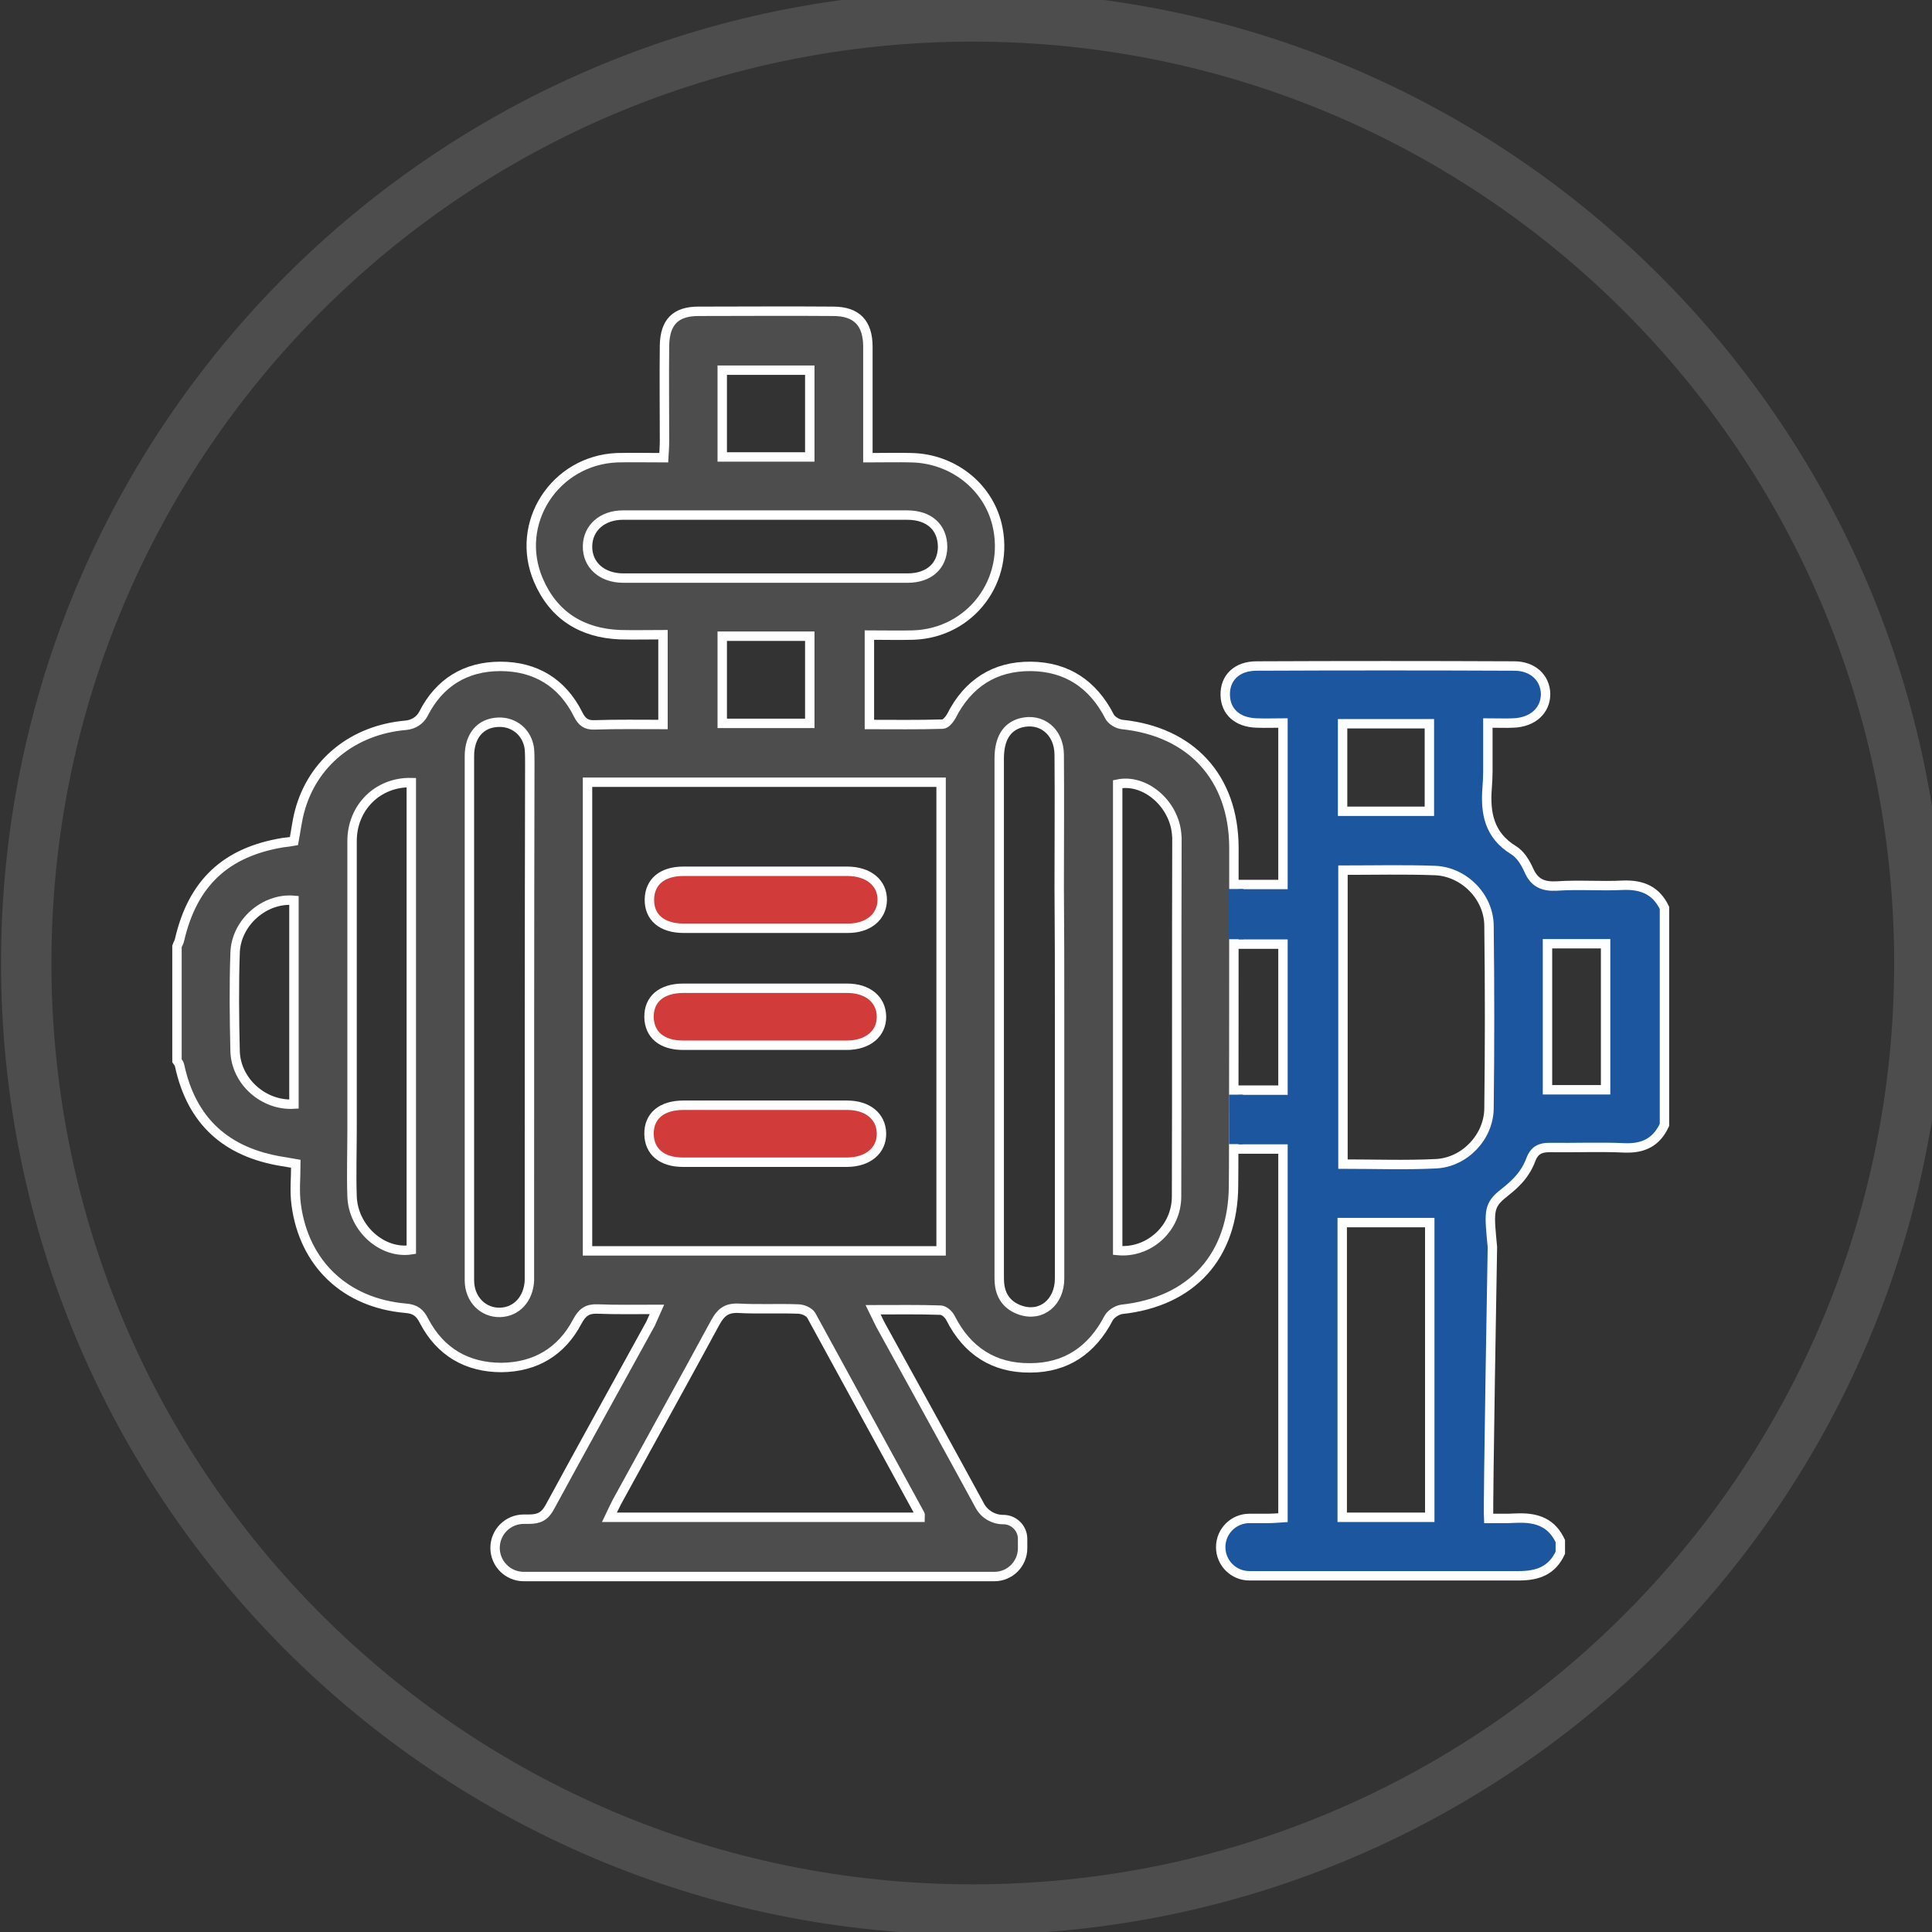 <?xml version="1.0" encoding="utf-8"?>
<!-- Generator: Adobe Illustrator 24.0.0, SVG Export Plug-In . SVG Version: 6.00 Build 0)  -->
<svg version="1.1" id="Layer_1" xmlns="http://www.w3.org/2000/svg" xmlns:xlink="http://www.w3.org/1999/xlink" x="0px" y="0px"
	 viewBox="0 0 512 512" style="enable-background:new 0 0 512 512;" xml:space="preserve">
<rect x="0" y="0" width="512" height="512" fill="#333333" stroke="none"/>
<style type="text/css">
	.st0{fill:#4D4D4D;stroke:#4D4D4D;stroke-width:6.654;stroke-miterlimit:10;}
	.st1{fill:#1C569F;stroke:#FFFFFF;stroke-width:2.495;stroke-miterlimit:10;}
	.st2{fill:#4D4D4D;stroke:#FFFFFF;stroke-width:2.495;stroke-miterlimit:10;}
	.st3{fill:#D13C3A;stroke:#FFFFFF;stroke-width:2.495;stroke-miterlimit:10;}
	.st4{fill:#1C569F;}
</style>
<g>
	<path class="st0" d="M257.8,1C117.4,1,3.6,114.8,3.6,255.2c0,140.4,113.8,254.2,254.2,254.2c140.4,0,254.2-113.8,254.2-254.2
		C512,114.8,398.2,1,257.8,1z M257.8,502.7c-136.7,0-247.5-110.8-247.5-247.5C10.3,118.5,121.1,7.7,257.8,7.7
		c136.7,0,247.5,110.8,247.5,247.5C505.3,391.9,394.5,502.7,257.8,502.7z"/>
	<g>
		<g>
			<path class="st1" d="M430.1,234.6c-5.8,0.3-11.7-0.2-17.5,0.2c-3.7,0.2-6-0.8-7.5-4.3c-0.9-2-2.2-4.1-4-5.2
				c-6.5-4-7.5-9.9-7-16.4c0.1-1.2,0.2-3.2,0.2-4.4v-12.9c2.7,0,4.8,0.1,6.8,0c5.1-0.2,8.5-3.3,8.5-7.7c-0.1-4.3-3.4-7.4-8.3-7.4
				c-22.8-0.1-45.5-0.1-68.3,0c-5.2,0-8.4,3.1-8.3,7.7c0.1,4.4,3.2,7.2,8.2,7.4c2.4,0.1,4.8,0,7.1,0v42.8h-16.7v15.8h16.7v38.7
				h-16.7v15.6H340v97.7c-1.5,0.1-2.8,0.2-4.2,0.2c-1.6,0-3.1,0-4.7,0c-4.2,0-7.6,3.4-7.6,7.6c0,4.2,3.4,7.6,7.6,7.6
				c23,0,46.7,0,71.4,0c5.1,0,8.8-1.4,11-6.1v-3.1c-2.2-4.7-5.9-6.2-11-6.1c-1.3,0-2.2,0.1-2.7,0.1c-0.2,0-0.5,0-0.7,0h-4.6
				c-0.2-3.7,1-71.9,1-71.9c-0.8-8.7-1.2-10.8,2.4-13.8c2.7-2.2,6-4.6,7.8-9.4c1-2.6,2.6-3.2,5-3.2c6.6,0.1,13.2-0.2,19.8,0.1
				c5,0.2,8.5-1.5,10.6-6.1v-57.5C438.9,236,435.2,234.4,430.1,234.6z M355.8,191.8h23V215h-23V191.8z M378.9,402.1h-23.2V324h23.2
				V402.1z M394.6,293.8c-0.1,7.5-6.4,14.2-14,14.6c-8.1,0.4-16.3,0.1-24.7,0.1v-77.9c8.4,0,16.4-0.2,24.4,0.1
				c7.7,0.3,14.3,7,14.3,14.7C394.8,261.4,394.8,277.6,394.6,293.8z M425.5,288.8h-15.4v-38.7h15.4V288.8z"/>
		</g>
		<g>
			<path class="st2" d="M327,224.5c-0.1-18.4-11.3-30.6-29.6-32.5c-1.2-0.1-2.9-1.1-3.4-2.2c-4.4-8.5-11.3-13.1-20.8-13.2
				c-9.6-0.1-16.7,4.5-21.1,13.2c-0.5,0.9-1.5,2.1-2.3,2.1c-6.4,0.2-12.9,0.1-19.4,0.1v-23.7c4.1,0,7.9,0.1,11.6,0
				c15.3-0.5,25.8-14.6,22.2-29.4c-2.5-10.1-11.7-17.3-22.5-17.6c-3.8-0.1-7.6,0-11.7,0c0-10.3,0-19.9,0-29.4c0-6.3-3-9.4-9.2-9.4
				c-11.9-0.1-23.8,0-35.7,0c-6.1,0-8.9,2.9-9,9.1c-0.1,8.4,0,16.8,0,25.2c0,1.4-0.1,2.7-0.2,4.5c-4.4,0-8.4-0.1-12.4,0
				c-16.5,0.7-27.3,17.4-20.8,32.5c4,9.3,11.5,14,21.6,14.4c3.8,0.1,7.6,0,11.4,0V192c-6.2,0-12.2-0.1-18.1,0.1
				c-2.3,0.1-3.4-0.8-4.4-2.8c-4.2-8.4-11.3-12.7-20.6-12.7c-9.2,0-16.2,4.3-20.4,12.6c-0.9,1.7-2.6,2.8-4.6,3
				c-14.1,1.2-24.8,10-28.2,22.8c-0.7,2.6-1,5.3-1.5,7.9c-1.1,0.2-2,0.3-2.9,0.4C59.8,225.8,51.1,234,47.6,249
				c-0.1,0.6-0.5,1.2-0.7,1.8v30.3c0.3,0.4,0.6,0.8,0.7,1.3c3.2,14.8,12.4,23,27.2,25.4c1,0.2,2,0.3,3.6,0.6c0,3.7-0.4,7.3,0.1,10.9
				c2.1,15.6,13,26,29,27.4c2.6,0.2,3.8,1.2,4.9,3.4c4.3,8.2,11.4,12.3,20.5,12.3c9-0.1,15.9-4.2,20.1-12.2c1.3-2.4,2.6-3.4,5.3-3.3
				c5,0.2,10.1,0.1,15.8,0.1c-0.7,1.6-1.2,2.7-1.7,3.8c-8.9,16.2-17.9,32.4-26.7,48.6c-1.3,2.4-2.8,3.2-5.5,3.2c-0.5,0-0.9,0-1.4,0
				c-4.2,0-7.6,3.4-7.6,7.6c0,4.2,3.4,7.6,7.6,7.6c42.7,0,83.3,0,124.7,0c4.2,0,7.5-3.4,7.5-7.5v-2.5c0-2.8-2.3-5.1-5.1-5.1
				c0,0-0.1,0-0.1,0c-2.5,0-4.9-1.4-6.1-3.6c-8.7-16-17.5-31.9-26.3-47.9c-0.6-1.1-1.1-2.3-2-4.1c6.4,0,12.1-0.1,17.8,0.1
				c1,0,2.2,1.1,2.7,2.1c4.4,8.7,11.5,13.3,21.1,13.2c9.5,0,16.4-4.7,20.8-13.2c0.6-1.1,2.2-2.1,3.4-2.3c18.7-2,29.6-14.1,29.7-32.8
				C327,311,327,227.7,327,224.5z M77.9,292.6c-8,0.5-15.4-6-15.6-14.1c-0.2-8.6-0.3-17.3,0-25.9c0.2-8.1,7.8-14.7,15.6-14V292.6z
				 M109,331.2c-7.7,1.2-15.4-5.7-15.7-14.1c-0.2-5.9,0-11.9,0-17.8c0-25.5,0-50.9,0-76.4c0-8.9,6.8-15.7,15.7-15.5V331.2z
				 M140.3,336.6c0,0.9,0,1.8,0,2.7c-0.2,4.9-3.4,8.4-7.8,8.5c-4.5,0.1-8.1-3.5-8.1-8.5c0-23.3,0-46.6,0-69.8c0-23,0-46,0-69.1
				c0-5.4,2.9-8.8,7.6-9c4.3-0.2,7.8,2.8,8.3,7.1c0.1,1.3,0.1,2.6,0.1,3.9C140.3,247.1,140.3,291.8,140.3,336.6z M191.4,98.1h23.2
				v23h-23.2V98.1z M165.2,153.2c-5.7,0-9.6-3.5-9.5-8.5c0.1-4.8,3.9-8.2,9.4-8.2c25.1,0,50.2,0,75.3,0c5.9,0,9.4,3.3,9.4,8.5
				c-0.1,5-3.6,8.2-9.3,8.2c-12.5,0-25.1,0-37.6,0C190.3,153.2,177.7,153.2,165.2,153.2z M214.6,168.6v23.1h-23.2v-23.1H214.6z
				 M243.8,401.3c0.1,0.1,0,0.2,0,0.8h-82.3c0.8-1.7,1.4-2.9,2-4.1c8.7-15.9,17.5-31.7,26.1-47.6c1.4-2.5,2.8-3.8,6-3.7
				c5.3,0.3,10.6,0,15.9,0.2c1.2,0,2.9,0.7,3.5,1.7C224.6,366.2,234.2,383.7,243.8,401.3z M249.4,331.5h-93.7V207.3h93.7V331.5z
				 M280.8,269.4c0,23.1,0,46.3,0,69.4c0,6.4-4.9,10.3-10.4,8.4c-3.2-1.1-5.1-3.4-5.5-6.8c-0.1-0.9-0.1-1.8-0.1-2.7
				c0-45.5,0-91,0-136.6c0-5.3,1.9-8.4,5.6-9.5c5.5-1.5,10.2,2.2,10.3,8.3c0.1,11.8,0,23.5,0,35.3
				C280.8,246.7,280.8,258,280.8,269.4z M311.8,317.1c0,8.5-7.4,15.1-15.6,14.3V207.8c7.1-1.5,14.8,5,15.6,13c0,0.4,0.1,0.8,0.1,1.2
				C311.8,253.7,311.9,285.4,311.8,317.1z"/>
			<path class="st3" d="M202.5,246c-7.1,0-14.2,0-21.3,0c-5.8,0-9.2-2.9-9.1-7.7c0.1-4.6,3.4-7.4,9-7.4c14.5,0,28.9,0,43.4,0
				c5.7,0,9.4,3.1,9.3,7.7c-0.1,4.4-3.7,7.4-9.1,7.4C217.2,246,209.9,246,202.5,246z"/>
			<path class="st3" d="M202.7,277c-7.2,0-14.5,0-21.7,0c-5.6,0-8.9-2.8-9-7.4c-0.1-4.8,3.3-7.7,9.1-7.7c14.5,0,28.9,0,43.4,0
				c5.5,0,9,3,9.1,7.4c0.1,4.6-3.6,7.7-9.2,7.7C217.2,277,210,277,202.7,277z"/>
			<path class="st3" d="M202.8,292.9c7.2,0,14.5,0,21.7,0c5.5,0,9,3,9.1,7.4c0.1,4.6-3.6,7.7-9.2,7.7c-14.5,0-28.9,0-43.4,0
				c-5.6,0-8.9-2.8-9-7.4c-0.1-4.8,3.3-7.7,9.1-7.7C188.4,292.9,195.6,292.9,202.8,292.9z"/>
		</g>
		<rect x="325.5" y="235.6" class="st4" width="4" height="13.3"/>
		<rect x="325.7" y="290.1" class="st4" width="3.7" height="13.1"/>
	</g>
</g>
</svg>
